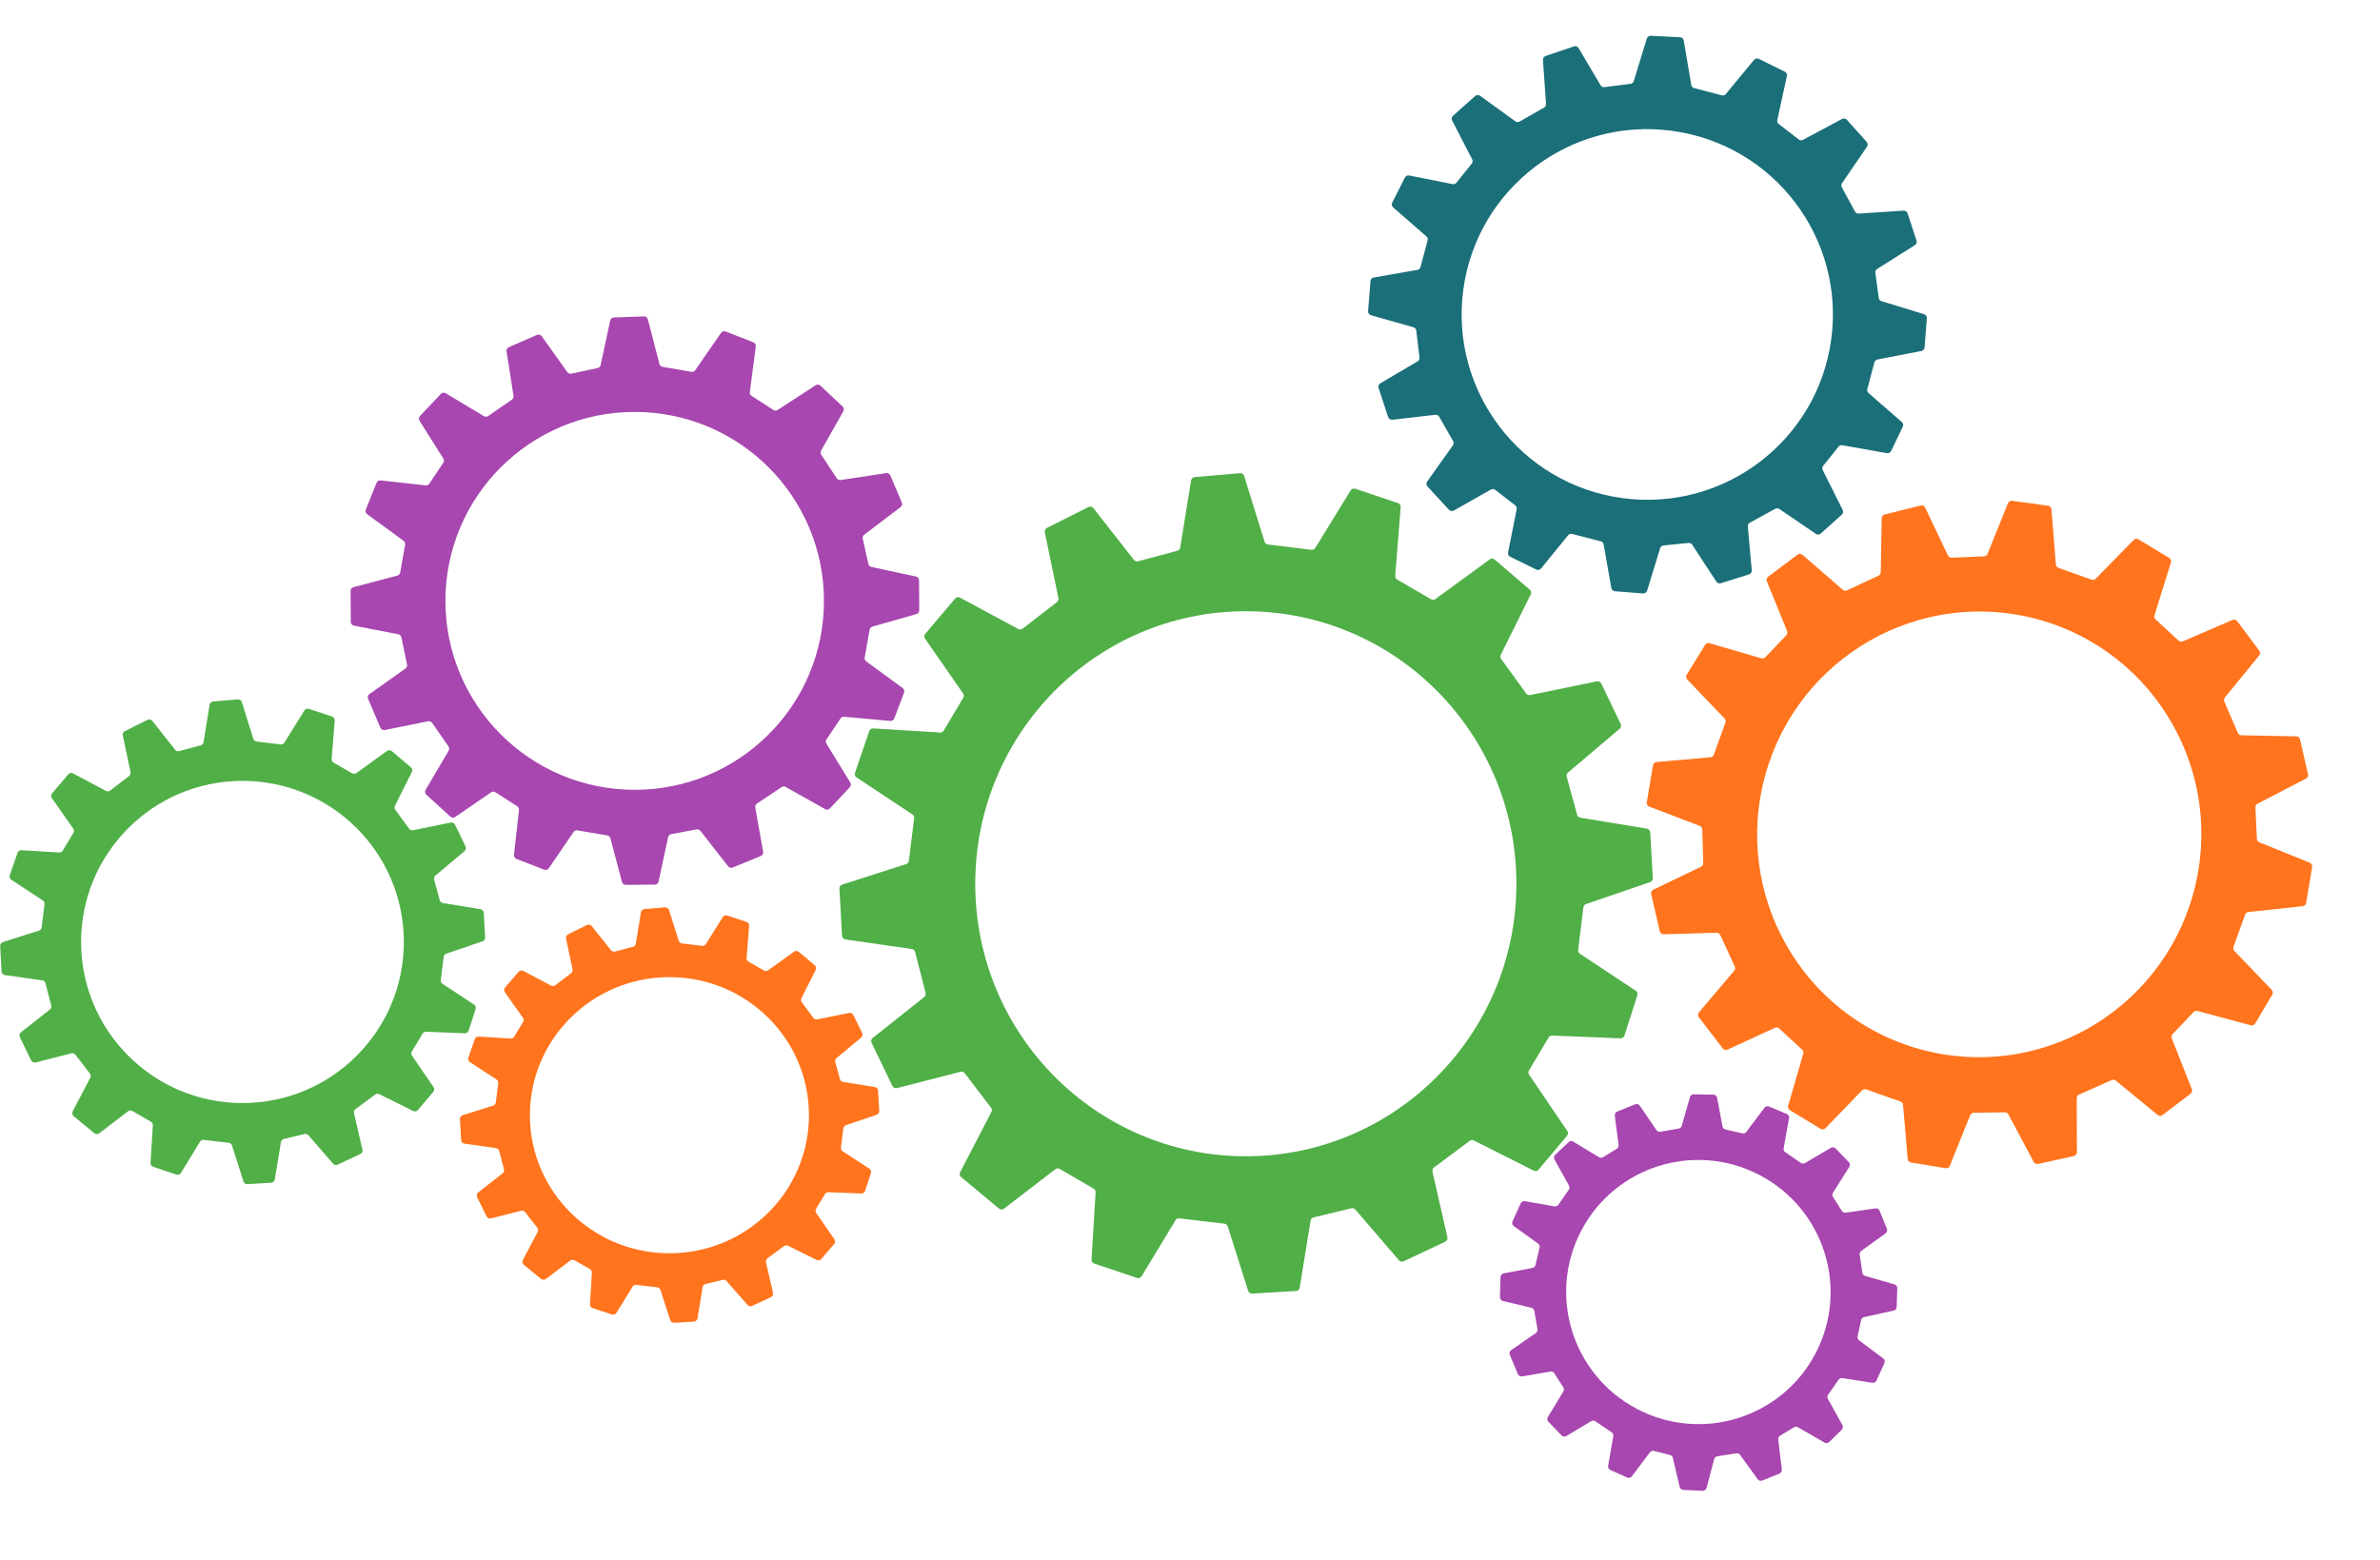 <?xml version="1.0" encoding="UTF-8"?>
<svg xmlns="http://www.w3.org/2000/svg" width="610" height="400" viewBox="0 0 610 400" fill="none">
  <path d="M423.625 225.121C423.651 225.569 423.375 225.978 422.951 226.124L406.501 231.764C406.14 231.888 405.88 232.207 405.833 232.587L404.475 243.529C404.429 243.905 404.599 244.276 404.915 244.485L419.26 253.999C419.633 254.247 419.796 254.712 419.659 255.138L416.344 265.489C416.207 265.917 415.801 266.201 415.351 266.183L397.815 265.477C397.449 265.462 397.103 265.649 396.916 265.964L391.878 274.419C391.68 274.753 391.692 275.171 391.91 275.492L401.708 289.942C401.959 290.312 401.934 290.804 401.646 291.146L394.329 299.856C394.031 300.211 393.527 300.314 393.113 300.105L377.748 292.368C377.409 292.197 377.004 292.233 376.7 292.459L367.516 299.311C367.199 299.548 367.051 299.949 367.138 300.335L370.972 317.182C371.076 317.64 370.848 318.108 370.424 318.308L359.749 323.348C359.342 323.54 358.857 323.437 358.563 323.095L347.369 310.059C347.124 309.774 346.739 309.65 346.374 309.739L336.657 312.101C336.266 312.196 335.97 312.516 335.906 312.913L333.118 330.113C333.043 330.575 332.657 330.923 332.19 330.951L320.921 331.618C320.464 331.646 320.047 331.359 319.908 330.922L314.671 314.395C314.552 314.02 314.225 313.75 313.835 313.704L302.269 312.333C301.88 312.287 301.5 312.473 301.296 312.809L292.599 327.174C292.357 327.575 291.869 327.753 291.425 327.604L280.442 323.917C280.014 323.773 279.735 323.36 279.762 322.909L280.812 305.643C280.835 305.266 280.643 304.908 280.316 304.718L271.606 299.657C271.255 299.453 270.816 299.481 270.494 299.728L257.303 309.867C256.932 310.152 256.413 310.142 256.054 309.842L246.329 301.737C245.969 301.437 245.866 300.925 246.082 300.508L254.109 285.042C254.288 284.699 254.251 284.283 254.016 283.975L247.247 275.112C247.003 274.793 246.592 274.65 246.203 274.75L229.881 278.948C229.42 279.066 228.938 278.842 228.731 278.413L223.388 267.314C223.186 266.893 223.301 266.388 223.667 266.097L236.892 255.582C237.201 255.336 237.336 254.933 237.238 254.551L234.542 244.029C234.442 243.637 234.116 243.345 233.716 243.287L216.674 240.835C216.202 240.767 215.844 240.376 215.818 239.901L215.15 227.79C215.125 227.336 215.409 226.923 215.842 226.783L232.258 221.507C232.628 221.388 232.896 221.065 232.944 220.678L234.3 209.749C234.347 209.373 234.177 209.002 233.861 208.793L219.529 199.287C219.15 199.036 218.988 198.561 219.135 198.131L222.795 187.406C222.941 186.979 223.354 186.703 223.803 186.731L240.947 187.788C241.32 187.811 241.676 187.623 241.867 187.302L246.893 178.866C247.094 178.529 247.079 178.105 246.855 177.783L237.082 163.721C236.823 163.35 236.847 162.851 237.139 162.505L244.81 153.436C245.115 153.075 245.631 152.977 246.048 153.202L261.008 161.261C261.356 161.448 261.782 161.413 262.094 161.171L270.911 154.341C271.212 154.107 271.355 153.721 271.277 153.347L267.781 136.444C267.689 136.001 267.906 135.552 268.31 135.348L278.984 129.973C279.41 129.759 279.927 129.874 280.221 130.249L290.643 143.544C290.89 143.86 291.302 143.997 291.689 143.893L301.761 141.188C302.141 141.086 302.426 140.771 302.489 140.382L305.284 123.144C305.357 122.692 305.728 122.347 306.185 122.308L317.83 121.302C318.298 121.262 318.732 121.553 318.871 122.002L324.108 138.881C324.225 139.257 324.551 139.529 324.942 139.577L336.131 140.943C336.519 140.99 336.899 140.807 337.104 140.474L346.175 125.716C346.419 125.319 346.904 125.143 347.345 125.291L358.319 128.976C358.754 129.122 359.034 129.545 358.998 130.003L357.598 147.623C357.568 148.007 357.76 148.374 358.093 148.567L366.807 153.63C367.15 153.83 367.579 153.807 367.899 153.573L381.845 143.39C382.22 143.117 382.734 143.137 383.086 143.439L392.096 151.169C392.443 151.467 392.544 151.962 392.34 152.372L384.643 167.876C384.478 168.21 384.511 168.607 384.73 168.908L391.174 177.79C391.405 178.108 391.8 178.261 392.185 178.182L409.302 174.664C409.751 174.572 410.206 174.797 410.405 175.211L415.399 185.607C415.596 186.017 415.492 186.509 415.145 186.803L401.862 198.068C401.566 198.319 401.442 198.72 401.545 199.095L404.23 208.897C404.333 209.274 404.646 209.556 405.032 209.619L422.122 212.43C422.584 212.506 422.931 212.892 422.958 213.36L423.625 225.121ZM249.958 226.557C249.958 265.108 280.973 296.419 319.307 296.419C357.641 296.419 388.657 265.108 388.657 226.557C388.657 188.007 357.641 156.696 319.307 156.696C280.973 156.696 249.958 188.007 249.958 226.557Z" fill="#50AF47"></path>
  <path d="M591.072 231.479C590.999 231.922 590.639 232.261 590.193 232.309L576.258 233.806C575.877 233.847 575.554 234.101 575.424 234.461L572.442 242.729C572.313 243.086 572.398 243.486 572.661 243.76L582.254 253.762C582.565 254.086 582.622 254.577 582.394 254.963L578.015 262.381C577.787 262.768 577.329 262.955 576.895 262.839L563.218 259.166C562.865 259.071 562.487 259.177 562.235 259.442L556.834 265.113C556.565 265.395 556.485 265.807 556.628 266.169L561.772 279.228C561.936 279.645 561.803 280.121 561.445 280.392L554.242 285.846C553.873 286.125 553.361 286.115 553.004 285.822L542.291 277.029C541.999 276.789 541.597 276.734 541.252 276.887L532.874 280.599C532.512 280.76 532.278 281.119 532.279 281.516L532.311 295.38C532.312 295.85 531.985 296.257 531.526 296.359L522.348 298.387C521.909 298.484 521.46 298.277 521.249 297.881L514.753 285.673C514.576 285.342 514.23 285.137 513.854 285.143L505.879 285.267C505.476 285.273 505.117 285.519 504.967 285.892L499.735 298.861C499.56 299.295 499.107 299.549 498.645 299.473L489.782 298.013C489.331 297.939 488.988 297.568 488.949 297.112L487.757 283.238C487.724 282.847 487.464 282.512 487.094 282.381L478.3 279.273C477.93 279.142 477.519 279.239 477.247 279.521L467.876 289.221C467.551 289.557 467.038 289.623 466.638 289.381L458.751 284.599C458.364 284.364 458.183 283.899 458.309 283.464L462.19 270.126C462.296 269.763 462.188 269.37 461.91 269.113L456.019 263.657C455.722 263.383 455.289 263.314 454.921 263.483L442.772 269.076C442.348 269.271 441.845 269.147 441.561 268.777L435.414 260.782C435.127 260.409 435.14 259.886 435.444 259.527L444.485 248.845C444.736 248.548 444.792 248.133 444.63 247.78L440.907 239.7C440.74 239.336 440.371 239.108 439.97 239.119L426.411 239.507C425.936 239.521 425.516 239.197 425.409 238.734L423.199 229.201C423.093 228.745 423.318 228.277 423.74 228.074L435.982 222.193C436.338 222.022 436.56 221.657 436.549 221.262L436.294 212.622C436.282 212.218 436.028 211.861 435.651 211.717L422.701 206.774C422.256 206.605 421.992 206.144 422.071 205.674L423.671 196.181C423.746 195.732 424.116 195.39 424.569 195.351L438.406 194.133C438.794 194.099 439.127 193.842 439.259 193.476L442.236 185.221C442.365 184.863 442.28 184.464 442.017 184.189L432.434 174.198C432.119 173.87 432.066 173.369 432.304 172.982L437.02 165.327C437.257 164.944 437.719 164.766 438.152 164.892L451.449 168.767C451.808 168.872 452.195 168.768 452.453 168.497L457.839 162.842C458.11 162.557 458.189 162.14 458.041 161.775L452.85 149.033C452.679 148.612 452.813 148.129 453.175 147.856L460.721 142.182C461.098 141.898 461.622 141.917 461.978 142.226L472.305 151.19C472.603 151.449 473.025 151.508 473.382 151.342L481.462 147.585C481.809 147.424 482.034 147.078 482.04 146.696L482.284 132.837C482.292 132.384 482.603 131.992 483.043 131.884L492.28 129.595C492.741 129.481 493.219 129.707 493.423 130.136L499.256 142.387C499.428 142.749 499.798 142.973 500.198 142.957L508.515 142.63C508.908 142.614 509.255 142.37 509.403 142.005L514.649 129C514.821 128.576 515.259 128.322 515.713 128.384L524.935 129.65C525.4 129.714 525.758 130.093 525.796 130.561L526.925 144.709C526.956 145.101 527.214 145.439 527.585 145.571L536.079 148.607C536.447 148.739 536.857 148.644 537.13 148.365L546.871 138.418C547.196 138.086 547.707 138.021 548.104 138.262L555.983 143.039C556.376 143.278 556.556 143.753 556.419 144.192L552.2 157.746C552.086 158.114 552.193 158.515 552.476 158.777L558.37 164.236C558.66 164.505 559.082 164.577 559.445 164.42L572.208 158.921C572.634 158.738 573.129 158.871 573.406 159.241L579.055 166.81C579.329 167.177 579.318 167.684 579.028 168.04L570.234 178.817C569.999 179.106 569.943 179.502 570.091 179.845L573.559 187.887C573.714 188.247 574.065 188.483 574.457 188.491L588.54 188.775C588.998 188.784 589.391 189.103 589.494 189.55L591.555 198.47C591.657 198.915 591.446 199.372 591.042 199.583L578.609 206.047C578.263 206.227 578.053 206.591 578.071 206.98L578.443 215.05C578.461 215.441 578.705 215.785 579.067 215.931L592 221.167C592.434 221.342 592.688 221.796 592.611 222.258L591.072 231.479ZM451.779 201.353C444.831 232.103 464.014 262.689 494.698 269.622C525.383 276.555 555.852 257.188 562.8 226.438C569.748 195.687 550.565 165.102 519.881 158.169C489.196 151.236 458.726 170.602 451.779 201.353Z" fill="#FF741D"></path>
  <path d="M493.27 89.065C493.234 89.513 492.905 89.883 492.464 89.969L481.194 92.161C480.818 92.234 480.517 92.516 480.418 92.886L478.594 99.744C478.496 100.112 478.616 100.504 478.903 100.755L487.448 108.202C487.787 108.498 487.887 108.984 487.692 109.389L484.699 115.617C484.505 116.021 484.065 116.247 483.623 116.168L472.181 114.142C471.821 114.078 471.455 114.215 471.227 114.5L467.273 119.423C467.029 119.728 466.984 120.147 467.159 120.497L472.29 130.733C472.491 131.136 472.399 131.624 472.064 131.925L466.656 136.787C466.313 137.095 465.805 137.129 465.424 136.869L456.046 130.476C455.735 130.264 455.332 130.245 455.002 130.426L448.48 133.999C448.131 134.19 447.929 134.57 447.965 134.966L448.982 146.201C449.024 146.671 448.733 147.106 448.283 147.246L441.033 149.507C440.606 149.64 440.142 149.473 439.898 149.099L433.717 139.635C433.513 139.322 433.151 139.149 432.779 139.187L426.351 139.838C425.951 139.879 425.614 140.156 425.496 140.54L422.159 151.423C422.022 151.871 421.593 152.163 421.126 152.127L413.895 151.571C413.44 151.536 413.066 151.197 412.987 150.747L411.022 139.571C410.954 139.184 410.667 138.874 410.287 138.776L402.937 136.881C402.559 136.784 402.159 136.915 401.913 137.218L394.966 145.742C394.672 146.103 394.168 146.213 393.75 146.008L387.062 142.722C386.655 142.522 386.433 142.074 386.522 141.629L388.733 130.533C388.807 130.16 388.664 129.778 388.363 129.546L383.226 125.576C382.907 125.33 382.472 125.299 382.121 125.497L372.616 130.884C372.212 131.113 371.703 131.033 371.388 130.692L365.865 124.703C365.545 124.355 365.512 123.831 365.785 123.446L372.389 114.152C372.615 113.834 372.636 113.414 372.441 113.075L368.859 106.835C368.66 106.489 368.274 106.294 367.878 106.339L356.85 107.604C356.379 107.658 355.934 107.373 355.786 106.922L353.334 99.441C353.187 98.994 353.372 98.506 353.777 98.267L363.329 92.645C363.671 92.444 363.861 92.059 363.815 91.666L362.998 84.748C362.95 84.347 362.666 84.014 362.278 83.903L351.367 80.801C350.908 80.67 350.605 80.234 350.643 79.759L351.26 72.048C351.296 71.594 351.636 71.222 352.085 71.143L363.288 69.185C363.672 69.118 363.982 68.834 364.082 68.457L365.903 61.612C366.001 61.244 365.881 60.852 365.594 60.602L357.061 53.164C356.716 52.864 356.619 52.368 356.825 51.96L360.076 45.513C360.278 45.112 360.723 44.895 361.164 44.982L372.304 47.199C372.67 47.272 373.046 47.135 373.279 46.845L377.218 41.94C377.466 41.632 377.509 41.206 377.327 40.855L372.186 30.886C371.977 30.481 372.068 29.985 372.408 29.682L378.081 24.616C378.432 24.303 378.953 24.276 379.333 24.551L388.4 31.104C388.718 31.334 389.142 31.356 389.482 31.162L395.754 27.575C396.088 27.385 396.282 27.02 396.255 26.637L395.462 15.376C395.43 14.923 395.707 14.505 396.138 14.359L403.417 11.886C403.865 11.733 404.358 11.916 404.599 12.324L410.23 21.852C410.433 22.195 410.82 22.385 411.215 22.335L417.907 21.496C418.298 21.447 418.623 21.174 418.739 20.797L422.087 9.877C422.222 9.439 422.636 9.149 423.093 9.171L430.609 9.548C431.077 9.571 431.466 9.917 431.545 10.38L433.478 21.783C433.544 22.171 433.831 22.484 434.211 22.583L441.306 24.439C441.682 24.537 442.082 24.408 442.329 24.108L449.565 15.35C449.86 14.993 450.361 14.886 450.777 15.09L457.457 18.371C457.87 18.574 458.091 19.033 457.993 19.482L455.522 30.778C455.439 31.155 455.581 31.547 455.887 31.783L461.028 35.756C461.34 35.997 461.764 36.032 462.111 35.846L472.135 30.486C472.542 30.269 473.044 30.358 473.352 30.701L478.436 36.374C478.743 36.717 478.777 37.225 478.517 37.605L472.116 46.965C471.905 47.275 471.884 47.676 472.063 48.006L475.438 54.237C475.624 54.58 475.993 54.784 476.383 54.758L487.904 54.002C488.36 53.972 488.778 54.255 488.92 54.689L491.207 61.684C491.349 62.119 491.178 62.595 490.791 62.84L481.113 68.956C480.783 69.165 480.604 69.547 480.657 69.935L481.527 76.379C481.579 76.766 481.852 77.087 482.225 77.201L493.152 80.545C493.6 80.682 493.893 81.112 493.856 81.579L493.27 89.065ZM375.056 74.193C371.518 100.167 389.728 124.136 415.788 127.687C441.849 131.237 465.808 113.013 469.346 87.038C472.885 61.064 454.674 37.095 428.614 33.544C402.554 29.994 378.595 48.219 375.056 74.193Z" fill="#1A6F79"></path>
  <path d="M235.606 156.452C235.609 156.901 235.312 157.297 234.88 157.421L223.596 160.637C223.227 160.742 222.951 161.048 222.885 161.425L221.624 168.574C221.558 168.95 221.711 169.33 222.019 169.555L231.369 176.393C231.732 176.659 231.874 177.134 231.714 177.555L229.205 184.17C229.046 184.59 228.627 184.852 228.18 184.812L216.353 183.746C215.99 183.714 215.637 183.882 215.433 184.185L211.832 189.55C211.614 189.875 211.606 190.297 211.81 190.63L217.928 200.606C218.163 200.99 218.113 201.484 217.805 201.812L212.713 207.244C212.398 207.58 211.894 207.658 211.493 207.432L201.385 201.74C201.057 201.555 200.654 201.57 200.341 201.779L194.006 205.991C193.674 206.211 193.505 206.607 193.575 206.998L195.591 218.351C195.673 218.815 195.42 219.274 194.984 219.452L187.787 222.391C187.373 222.56 186.897 222.434 186.621 222.082L179.502 212.984C179.271 212.69 178.896 212.549 178.529 212.618L172.032 213.844C171.636 213.919 171.324 214.223 171.239 214.616L168.791 225.991C168.692 226.448 168.29 226.776 167.822 226.78L160.397 226.845C159.94 226.849 159.539 226.543 159.421 226.102L156.445 214.892C156.344 214.513 156.031 214.228 155.644 214.163L147.989 212.873C147.604 212.809 147.216 212.974 146.996 213.296L140.666 222.584C140.403 222.969 139.91 223.121 139.477 222.953L132.368 220.186C131.945 220.022 131.686 219.594 131.736 219.143L133.019 207.651C133.062 207.274 132.886 206.905 132.567 206.699L126.981 203.1C126.642 202.882 126.206 202.888 125.874 203.116L116.663 209.431C116.28 209.694 115.766 209.658 115.423 209.345L109.268 203.72C108.919 203.402 108.841 202.882 109.081 202.475L114.996 192.434C115.194 192.098 115.178 191.677 114.955 191.357L110.758 185.308C110.531 184.98 110.13 184.819 109.738 184.898L98.617 187.148C98.152 187.242 97.685 186.996 97.499 186.56L94.344 179.144C94.16 178.711 94.302 178.209 94.685 177.937L103.923 171.377C104.246 171.148 104.404 170.749 104.324 170.36L102.886 163.378C102.804 162.983 102.493 162.675 102.097 162.598L90.713 160.391C90.246 160.3 89.907 159.891 89.904 159.414L89.859 151.496C89.856 151.04 90.162 150.64 90.603 150.524L101.841 147.553C102.218 147.453 102.502 147.143 102.57 146.76L103.828 139.623C103.894 139.248 103.741 138.867 103.434 138.642L94.096 131.813C93.727 131.543 93.588 131.058 93.758 130.634L96.511 123.773C96.678 123.356 97.103 123.102 97.549 123.152L109.086 124.437C109.457 124.478 109.82 124.31 110.027 124.001L113.616 118.654C113.836 118.326 113.842 117.899 113.632 117.564L107.526 107.861C107.283 107.475 107.332 106.973 107.645 106.642L112.988 100.979C113.311 100.637 113.827 100.566 114.23 100.808L124.036 106.69C124.372 106.892 124.796 106.878 125.119 106.655L131.199 102.452C131.515 102.233 131.678 101.853 131.618 101.474L129.827 90.076C129.757 89.627 129.998 89.187 130.414 89.005L137.622 85.847C138.055 85.657 138.562 85.797 138.837 86.182L145.404 95.395C145.635 95.719 146.037 95.876 146.427 95.792L153.177 94.352C153.562 94.27 153.863 93.969 153.946 93.585L156.403 82.172C156.499 81.725 156.887 81.4 157.345 81.383L165.043 81.11C165.512 81.094 165.929 81.405 166.047 81.859L169.011 93.303C169.11 93.683 169.422 93.971 169.81 94.037L177.203 95.309C177.586 95.375 177.973 95.213 178.195 94.892L184.799 85.343C185.062 84.962 185.553 84.811 185.984 84.98L193.084 87.743C193.513 87.909 193.773 88.348 193.713 88.804L192.183 100.522C192.132 100.905 192.308 101.283 192.632 101.492L198.222 105.094C198.554 105.307 198.979 105.307 199.309 105.092L209.049 98.759C209.436 98.507 209.944 98.553 210.28 98.868L215.961 104.21C216.296 104.526 216.373 105.029 216.146 105.43L210.446 115.52C210.261 115.846 210.275 116.248 210.481 116.561L214.466 122.618C214.681 122.944 215.066 123.115 215.452 123.057L227.118 121.281C227.569 121.212 228.01 121.458 228.189 121.879L231.133 128.814C231.312 129.236 231.181 129.725 230.817 130.001L221.496 137.074C221.184 137.31 221.039 137.706 221.124 138.088L222.575 144.583C222.66 144.965 222.959 145.261 223.341 145.343L234.76 147.795C235.218 147.893 235.547 148.297 235.55 148.765L235.606 156.452ZM114.22 151.619C112.886 178.313 133.473 201.078 160.256 202.416C187.039 203.755 209.792 183.155 211.126 156.46C212.46 129.766 191.873 107.001 165.09 105.662C138.307 104.324 115.554 124.924 114.22 151.619Z" fill="#A747AF"></path>
  <path d="M124.345 240.316C124.371 240.765 124.094 241.176 123.668 241.32L114.39 244.473C114.027 244.596 113.767 244.916 113.719 245.296L112.973 251.254C112.926 251.633 113.098 252.005 113.416 252.214L121.498 257.527C121.874 257.774 122.039 258.242 121.901 258.67L120.115 264.196C119.977 264.623 119.572 264.906 119.123 264.888L109.206 264.492C108.841 264.478 108.497 264.663 108.309 264.976L105.565 269.542C105.363 269.877 105.376 270.299 105.597 270.622L111.113 278.685C111.368 279.056 111.342 279.552 111.051 279.896L107.094 284.564C106.796 284.915 106.296 285.018 105.884 284.812L97.22 280.488C96.883 280.32 96.481 280.355 96.179 280.578L91.114 284.323C90.794 284.56 90.645 284.963 90.734 285.351L92.885 294.722C92.991 295.181 92.761 295.652 92.334 295.852L86.54 298.563C86.135 298.753 85.653 298.65 85.36 298.312L79.043 291.021C78.798 290.738 78.416 290.616 78.052 290.703L72.755 291.98C72.364 292.074 72.067 292.394 72.002 292.791L70.436 302.367C70.36 302.829 69.975 303.177 69.507 303.204L63.42 303.562C62.964 303.588 62.548 303.303 62.408 302.868L59.461 293.649C59.341 293.275 59.015 293.006 58.625 292.96L52.239 292.21C51.852 292.165 51.473 292.349 51.269 292.682L46.384 300.679C46.142 301.076 45.657 301.254 45.215 301.107L39.263 299.126C38.833 298.983 38.553 298.569 38.58 298.116L39.171 288.48C39.195 288.101 39.001 287.742 38.672 287.552L33.927 284.819C33.578 284.618 33.142 284.646 32.822 284.891L25.419 290.53C25.049 290.812 24.534 290.801 24.176 290.505L18.878 286.129C18.513 285.828 18.41 285.313 18.629 284.894L23.139 276.282C23.32 275.937 23.283 275.517 23.045 275.208L19.33 270.388C19.087 270.072 18.678 269.931 18.291 270.029L9.128 272.365C8.668 272.482 8.189 272.26 7.981 271.833L5.084 265.867C4.879 265.445 4.995 264.936 5.364 264.645L12.783 258.799C13.094 258.554 13.231 258.148 13.132 257.764L11.659 252.068C11.558 251.677 11.232 251.385 10.832 251.328L1.262 249.964C0.79 249.896 0.432 249.505 0.405 249.029L0.043 242.524C0.018 242.068 0.304 241.654 0.738 241.515L9.982 238.57C10.353 238.452 10.622 238.129 10.671 237.742L11.415 231.796C11.462 231.418 11.291 231.046 10.972 230.836L2.903 225.532C2.521 225.281 2.358 224.803 2.506 224.371L4.485 218.626C4.631 218.201 5.043 217.926 5.491 217.954L15.168 218.545C15.54 218.568 15.894 218.382 16.086 218.062L18.819 213.516C19.023 213.177 19.008 212.75 18.781 212.427L13.289 204.596C13.027 204.222 13.051 203.719 13.347 203.372L17.505 198.5C17.81 198.143 18.323 198.046 18.737 198.267L27.148 202.758C27.494 202.943 27.917 202.908 28.228 202.669L33.078 198.946C33.382 198.712 33.526 198.324 33.447 197.948L31.48 188.521C31.387 188.076 31.606 187.625 32.012 187.422L37.806 184.53C38.23 184.319 38.744 184.433 39.037 184.805L44.886 192.2C45.134 192.512 45.543 192.648 45.928 192.546L51.429 191.082C51.809 190.98 52.095 190.665 52.158 190.277L53.731 180.662C53.805 180.21 54.176 179.866 54.633 179.827L60.944 179.287C61.411 179.247 61.843 179.537 61.983 179.985L64.931 189.399C65.048 189.774 65.374 190.046 65.765 190.093L71.926 190.839C72.313 190.885 72.691 190.704 72.896 190.373L78.002 182.139C78.246 181.746 78.729 181.571 79.168 181.717L85.111 183.695C85.548 183.84 85.829 184.265 85.792 184.724L85.004 194.558C84.973 194.943 85.167 195.312 85.502 195.505L90.251 198.24C90.593 198.437 91.018 198.414 91.337 198.184L99.19 192.5C99.564 192.23 100.073 192.25 100.424 192.549L105.313 196.705C105.664 197.004 105.765 197.503 105.559 197.915L101.226 206.565C101.058 206.9 101.092 207.301 101.313 207.603L104.856 212.442C105.086 212.757 105.48 212.909 105.862 212.831L115.515 210.864C115.963 210.773 116.415 210.997 116.615 211.408L119.316 216.982C119.516 217.394 119.411 217.889 119.06 218.183L111.585 224.467C111.285 224.719 111.16 225.122 111.264 225.499L112.725 230.786C112.829 231.162 113.143 231.444 113.528 231.506L123.146 233.074C123.609 233.149 123.957 233.536 123.983 234.004L124.345 240.316ZM20.785 241.477C20.785 264.265 39.283 282.773 62.146 282.773C85.009 282.773 103.507 264.265 103.507 241.477C103.507 218.69 85.009 200.181 62.146 200.181C39.283 200.181 20.785 218.69 20.785 241.477Z" fill="#50AF47"></path>
  <path d="M225.352 284.786C225.378 285.236 225.099 285.648 224.672 285.792L216.832 288.433C216.469 288.555 216.207 288.875 216.159 289.255L215.537 294.181C215.489 294.561 215.662 294.935 215.983 295.144L222.805 299.589C223.184 299.836 223.35 300.307 223.209 300.737L221.733 305.266C221.594 305.691 221.19 305.973 220.743 305.955L212.346 305.623C211.982 305.608 211.639 305.792 211.451 306.103L209.17 309.866C208.965 310.202 208.978 310.628 209.202 310.952L213.852 317.691C214.11 318.064 214.084 318.564 213.789 318.909L210.509 322.745C210.211 323.093 209.716 323.195 209.305 322.992L201.974 319.365C201.64 319.199 201.241 319.234 200.94 319.454L196.701 322.561C196.378 322.798 196.228 323.204 196.318 323.594L198.129 331.415C198.236 331.876 198.005 332.348 197.576 332.547L192.758 334.782C192.354 334.969 191.876 334.868 191.584 334.533L186.24 328.419C185.995 328.139 185.616 328.018 185.255 328.104L180.838 329.159C180.446 329.253 180.149 329.572 180.084 329.969L178.763 337.972C178.687 338.433 178.301 338.78 177.835 338.807L172.781 339.102C172.326 339.128 171.911 338.844 171.771 338.41L169.283 330.697C169.163 330.324 168.836 330.056 168.447 330.011L163.094 329.387C162.708 329.342 162.331 329.525 162.127 329.856L158.004 336.546C157.761 336.94 157.28 337.116 156.84 336.971L151.893 335.339C151.461 335.197 151.18 334.781 151.208 334.328L151.706 326.272C151.73 325.892 151.535 325.531 151.204 325.342L147.251 323.085C146.904 322.887 146.472 322.915 146.153 323.156L139.902 327.876C139.534 328.154 139.023 328.144 138.666 327.851L134.257 324.24C133.889 323.939 133.784 323.42 134.006 323L137.804 315.81C137.988 315.463 137.95 315.04 137.709 314.729L134.61 310.742C134.366 310.429 133.96 310.289 133.575 310.386L125.837 312.341C125.379 312.457 124.902 312.236 124.694 311.812L122.291 306.906C122.082 306.482 122.2 305.969 122.573 305.678L128.82 300.798C129.134 300.553 129.272 300.144 129.172 299.758L127.947 295.061C127.845 294.671 127.519 294.38 127.119 294.324L119.044 293.182C118.572 293.115 118.212 292.724 118.185 292.248L117.885 286.902C117.86 286.446 118.147 286.03 118.583 285.892L126.389 283.427C126.761 283.31 127.031 282.986 127.08 282.599L127.7 277.686C127.748 277.306 127.575 276.932 127.254 276.723L120.446 272.286C120.061 272.035 119.896 271.554 120.047 271.12L121.685 266.405C121.832 265.982 122.243 265.708 122.69 265.735L130.878 266.231C131.249 266.254 131.601 266.069 131.794 265.752L134.064 262.009C134.27 261.668 134.255 261.238 134.025 260.913L129.399 254.374C129.134 253.999 129.158 253.492 129.458 253.144L132.909 249.135C133.213 248.781 133.722 248.685 134.134 248.904L141.243 252.666C141.587 252.848 142.006 252.814 142.316 252.578L146.37 249.492C146.678 249.258 146.823 248.868 146.743 248.49L145.085 240.613C144.991 240.166 145.211 239.713 145.62 239.511L150.438 237.127C150.859 236.918 151.369 237.032 151.663 237.4L156.599 243.586C156.846 243.896 157.253 244.031 157.636 243.93L162.225 242.719C162.606 242.618 162.892 242.303 162.956 241.915L164.283 233.874C164.357 233.423 164.729 233.079 165.185 233.041L170.432 232.596C170.898 232.556 171.329 232.845 171.47 233.291L173.957 241.167C174.076 241.542 174.402 241.812 174.792 241.859L179.951 242.478C180.336 242.524 180.713 242.344 180.918 242.015L185.231 235.121C185.476 234.731 185.955 234.557 186.392 234.702L191.33 236.33C191.769 236.475 192.051 236.901 192.014 237.361L191.349 245.583C191.318 245.97 191.513 246.34 191.85 246.532L195.807 248.791C196.146 248.984 196.568 248.963 196.885 248.735L203.525 243.971C203.897 243.704 204.403 243.724 204.753 244.019L208.814 247.442C209.168 247.741 209.271 248.244 209.062 248.658L205.41 255.886C205.239 256.223 205.273 256.627 205.498 256.931L208.456 260.936C208.686 261.248 209.077 261.399 209.458 261.322L217.624 259.673C218.07 259.583 218.521 259.805 218.72 260.214L220.959 264.792C221.161 265.206 221.055 265.704 220.701 265.999L214.397 271.252C214.094 271.504 213.968 271.91 214.073 272.289L215.287 276.641C215.391 277.017 215.705 277.297 216.09 277.36L224.213 278.672C224.676 278.747 225.025 279.133 225.052 279.602L225.352 284.786ZM135.814 285.892C135.814 305.424 151.809 321.289 171.577 321.289C191.346 321.289 207.34 305.424 207.34 285.892C207.34 266.36 191.346 250.496 171.577 250.496C151.809 250.496 135.814 266.36 135.814 285.892Z" fill="#FF741D"></path>
  <path d="M480.953 353.911C480.768 354.32 480.332 354.556 479.888 354.486L472.2 353.285C471.822 353.226 471.443 353.388 471.225 353.703L468.545 357.56C468.328 357.873 468.307 358.283 468.492 358.616L472.218 365.328C472.437 365.721 472.365 366.212 472.044 366.527L468.842 369.668C468.522 369.982 468.032 370.044 467.643 369.821L460.805 365.883C460.489 365.701 460.098 365.706 459.786 365.896L456.248 368.051C455.914 368.254 455.729 368.634 455.775 369.022L456.684 376.722C456.736 377.169 456.484 377.597 456.066 377.766L451.677 379.545C451.25 379.718 450.76 379.577 450.491 379.204L445.992 372.974C445.772 372.669 445.4 372.513 445.028 372.571L440.153 373.328C439.76 373.39 439.441 373.678 439.34 374.063L437.405 381.429C437.285 381.884 436.863 382.195 436.393 382.174L431.437 381.951C430.99 381.931 430.611 381.617 430.508 381.181L428.751 373.725C428.665 373.361 428.384 373.076 428.021 372.985L423.912 371.953C423.522 371.855 423.111 372 422.87 372.322L418.249 378.467C417.968 378.841 417.465 378.97 417.039 378.778L412.743 376.839C412.326 376.651 412.09 376.205 412.169 375.755L413.491 368.194C413.558 367.808 413.394 367.417 413.07 367.196L408.91 364.354C408.588 364.134 408.167 364.121 407.832 364.322L401.467 368.137C401.067 368.376 400.556 368.308 400.233 367.973L396.861 364.475C396.546 364.149 396.49 363.651 396.725 363.264L400.689 356.707C400.885 356.382 400.881 355.974 400.677 355.654L398.395 352.061C398.179 351.721 397.781 351.543 397.383 351.611L390.124 352.846C389.666 352.924 389.214 352.676 389.034 352.247L386.965 347.322C386.782 346.886 386.929 346.382 387.317 346.113L393.651 341.725C393.971 341.503 394.134 341.114 394.066 340.73L393.243 336.049C393.174 335.656 392.877 335.341 392.489 335.249L385.207 333.521C384.745 333.411 384.424 332.992 384.438 332.518L384.595 327.377C384.609 326.908 384.948 326.511 385.41 326.425L392.76 325.05C393.15 324.977 393.46 324.681 393.55 324.295L394.593 319.832C394.685 319.439 394.531 319.029 394.204 318.793L387.993 314.32C387.606 314.041 387.469 313.528 387.667 313.094L389.759 308.495C389.948 308.08 390.393 307.846 390.842 307.925L398.422 309.258C398.806 309.325 399.194 309.164 399.416 308.843L402.088 304.997C402.305 304.684 402.326 304.275 402.141 303.941L398.422 297.243C398.201 296.843 398.278 296.344 398.61 296.03L402.029 292.802C402.356 292.494 402.848 292.441 403.233 292.674L409.822 296.656C410.141 296.848 410.541 296.848 410.86 296.654L414.379 294.511C414.716 294.305 414.901 293.92 414.85 293.528L413.875 286.009C413.816 285.557 414.071 285.122 414.494 284.953L419.101 283.103C419.537 282.928 420.035 283.08 420.3 283.468L424.551 289.711C424.772 290.035 425.163 290.2 425.549 290.133L430.259 289.314C430.638 289.248 430.945 288.971 431.05 288.602L433.138 281.252C433.262 280.815 433.665 280.517 434.119 280.526L439.14 280.624C439.613 280.633 440.015 280.973 440.103 281.438L441.487 288.771C441.561 289.163 441.861 289.473 442.249 289.561L446.57 290.538C446.954 290.625 447.353 290.478 447.59 290.163L452.233 283.987C452.509 283.621 452.997 283.489 453.42 283.666L457.944 285.564C458.376 285.745 458.624 286.202 458.541 286.664L457.147 294.362C457.077 294.749 457.24 295.141 457.564 295.364L461.563 298.117C461.883 298.338 462.303 298.352 462.638 298.154L469.254 294.25C469.653 294.014 470.161 294.084 470.482 294.417L473.848 297.908C474.167 298.24 474.219 298.746 473.974 299.136L469.798 305.759C469.592 306.086 469.593 306.503 469.8 306.829L472.084 310.426C472.295 310.758 472.682 310.936 473.071 310.879L480.678 309.777C481.134 309.711 481.577 309.965 481.749 310.392L483.611 315.006C483.784 315.433 483.642 315.923 483.268 316.192L477.038 320.677C476.733 320.896 476.577 321.267 476.633 321.637L477.331 326.274C477.389 326.66 477.667 326.977 478.042 327.086L485.552 329.258C485.991 329.385 486.288 329.793 486.274 330.25L486.124 335.043C486.11 335.5 485.787 335.89 485.339 335.988L477.773 337.652C477.391 337.736 477.093 338.035 477.011 338.418L476.11 342.585C476.027 342.967 476.174 343.362 476.487 343.596L482.665 348.235C483.039 348.517 483.168 349.02 482.975 349.447L480.953 353.911ZM405.273 315.496C396.607 332.04 402.998 352.511 419.596 361.205C436.194 369.9 456.662 363.497 465.327 346.954C473.993 330.411 467.602 309.94 451.004 301.245C434.407 292.551 413.939 298.953 405.273 315.496Z" fill="#A747AF"></path>
</svg>
